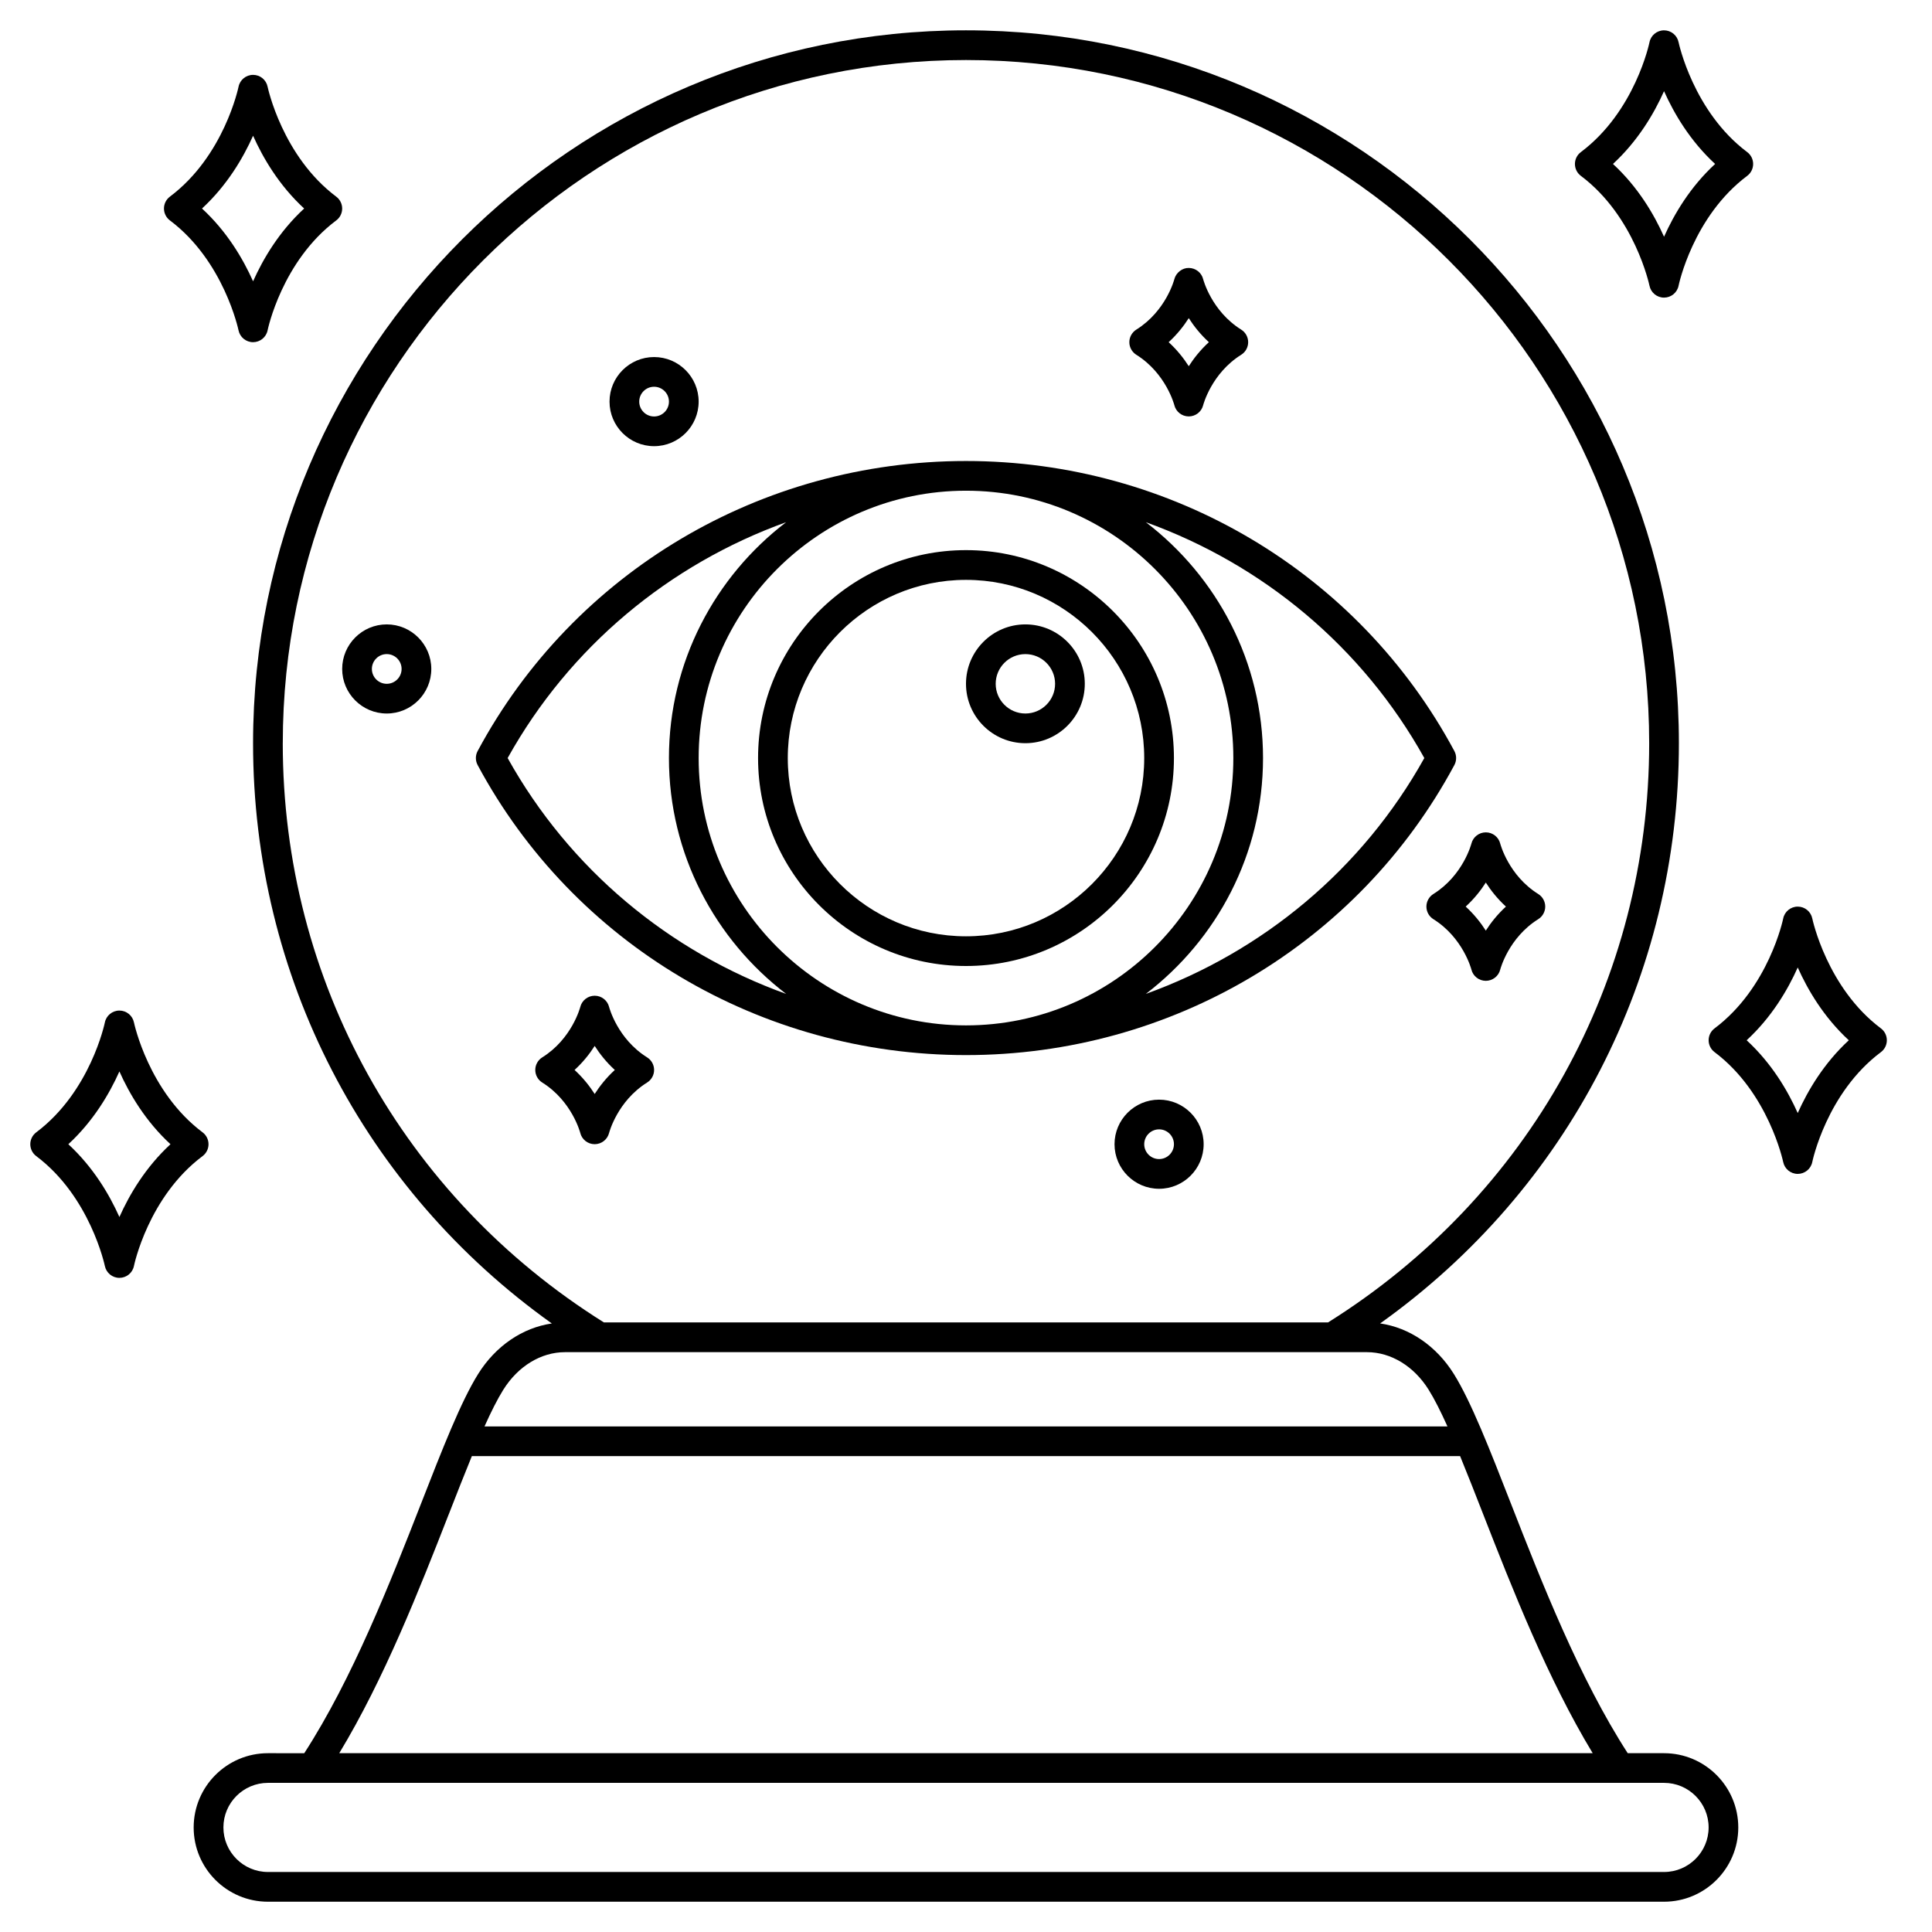 <?xml version="1.0" encoding="UTF-8"?>
<!-- Uploaded to: SVG Repo, www.svgrepo.com, Generator: SVG Repo Mixer Tools -->
<svg fill="#000000" width="800px" height="800px" version="1.1" viewBox="144 144 512 512" xmlns="http://www.w3.org/2000/svg">
 <g>
  <path d="m584.99 608.61h-9.629c-12.789-19.773-22.832-45.375-30.93-66.094-5.672-14.516-10.57-27.055-15.141-34.391-4.644-7.449-11.777-12.281-19.539-13.402 49.797-35.48 79.172-92.062 79.172-153.76 0-104.18-84.754-188.93-188.93-188.93-104.17 0.004-188.93 84.754-188.93 188.93 0 61.695 29.375 118.28 79.176 153.77-7.762 1.121-14.895 5.953-19.539 13.402-4.574 7.332-9.469 19.871-15.141 34.391-8.098 20.719-18.141 46.32-30.93 66.094l-9.629-0.004c-10.852 0-19.68 8.828-19.68 19.68 0 10.852 8.828 19.68 19.68 19.68h369.98c10.852 0 19.68-8.828 19.68-19.68 0-10.848-8.828-19.68-19.68-19.68zm-366.05-267.65c0-99.832 81.223-181.05 181.06-181.05 99.832 0 181.05 81.223 181.05 181.05 0 62.84-31.809 120.13-85.113 153.5h-191.89c-53.305-33.371-85.113-90.664-85.113-153.5zm58.445 171.33c3.887-6.234 9.996-9.953 16.34-9.953h212.54c6.344 0 12.453 3.719 16.34 9.953 1.574 2.527 3.231 5.832 4.984 9.727h-255.19c1.746-3.894 3.406-7.199 4.981-9.727zm-14.492 33.094c2.164-5.539 4.207-10.762 6.152-15.496h261.9c1.945 4.731 3.988 9.957 6.152 15.496 7.664 19.609 17.047 43.512 28.98 63.223h-332.17c11.934-19.715 21.316-43.613 28.98-63.223zm322.1 94.711h-369.98c-6.512 0-11.809-5.297-11.809-11.809 0-6.512 5.297-11.809 11.809-11.809h369.98c6.512 0 11.809 5.297 11.809 11.809 0 6.512-5.301 11.809-11.809 11.809z"/>
  <path d="m199.26 447.23c0-1.234-0.582-2.406-1.574-3.148-14.297-10.727-18.145-28.938-18.184-29.117-0.375-1.836-1.984-3.156-3.859-3.156h-0.004c-1.875 0.004-3.488 1.324-3.852 3.16-0.039 0.188-3.812 18.332-18.184 29.113-0.992 0.742-1.574 1.914-1.574 3.148s0.582 2.406 1.574 3.148c14.297 10.727 18.145 28.938 18.184 29.117 0.375 1.836 1.988 3.152 3.856 3.152h0.004c1.875-0.004 3.488-1.324 3.852-3.16 0.035-0.184 3.805-18.328 18.184-29.109 0.996-0.742 1.578-1.914 1.578-3.148zm-23.617 19.289c-2.644-5.922-6.902-13.172-13.535-19.289 6.633-6.117 10.891-13.367 13.535-19.289 2.644 5.926 6.902 13.18 13.535 19.289-6.629 6.117-10.891 13.367-13.535 19.289z"/>
  <path d="m581.13 219.72c0.375 1.836 1.988 3.152 3.856 3.152h0.004c1.875-0.004 3.488-1.324 3.852-3.16 0.035-0.184 3.805-18.328 18.184-29.109 0.992-0.738 1.574-1.91 1.574-3.148s-0.582-2.406-1.574-3.148c-14.297-10.727-18.145-28.938-18.184-29.117-0.375-1.836-1.988-3.152-3.856-3.152h-0.004c-1.875 0.004-3.488 1.324-3.852 3.16-0.035 0.184-3.805 18.328-18.184 29.109-0.992 0.738-1.574 1.91-1.574 3.148s0.582 2.406 1.574 3.148c14.297 10.719 18.145 28.93 18.184 29.117zm3.859-51.559c2.644 5.926 6.902 13.18 13.535 19.289-6.637 6.117-10.895 13.367-13.535 19.289-2.644-5.926-6.902-13.18-13.535-19.289 6.629-6.117 10.891-13.367 13.535-19.289z"/>
  <path d="m207.21 231.53c0.375 1.836 1.988 3.152 3.856 3.152h0.004c1.875-0.004 3.488-1.324 3.852-3.16 0.035-0.184 3.805-18.328 18.184-29.109 0.992-0.738 1.574-1.91 1.574-3.148s-0.582-2.406-1.574-3.148c-14.297-10.727-18.145-28.938-18.184-29.117-0.367-1.84-1.977-3.16-3.852-3.16h-0.004c-1.875 0.004-3.488 1.324-3.852 3.16-0.043 0.188-3.812 18.332-18.188 29.113-0.992 0.742-1.574 1.914-1.574 3.148s0.582 2.406 1.574 3.148c14.297 10.723 18.145 28.934 18.184 29.121zm3.859-51.559c2.644 5.926 6.902 13.18 13.535 19.289-6.637 6.117-10.895 13.367-13.535 19.289-2.644-5.926-6.902-13.18-13.535-19.289 6.633-6.117 10.891-13.367 13.535-19.289z"/>
  <path d="m642.46 416.53c-14.297-10.727-18.145-28.938-18.184-29.117-0.375-1.836-1.988-3.152-3.856-3.152h-0.004c-1.875 0.004-3.488 1.324-3.852 3.16-0.035 0.184-3.805 18.328-18.184 29.109-0.992 0.738-1.574 1.91-1.574 3.148 0 1.238 0.582 2.406 1.574 3.148 14.297 10.727 18.145 28.938 18.184 29.117 0.375 1.836 1.988 3.152 3.856 3.152h0.004c1.875-0.004 3.488-1.324 3.852-3.16 0.035-0.184 3.805-18.328 18.184-29.109 0.992-0.738 1.574-1.91 1.574-3.148 0-1.242-0.582-2.406-1.574-3.148zm-22.043 22.438c-2.644-5.926-6.902-13.18-13.535-19.289 6.637-6.117 10.895-13.367 13.535-19.289 2.644 5.926 6.902 13.18 13.535 19.289-6.629 6.117-10.891 13.367-13.535 19.289z"/>
  <path d="m400 423.61c54.379 0 103.97-29.449 129.42-76.859 0.625-1.16 0.625-2.559 0-3.719-25.449-47.41-75.043-76.859-129.42-76.859s-103.97 29.449-129.42 76.859c-0.625 1.16-0.625 2.559 0 3.719 25.445 47.41 75.039 76.859 129.42 76.859zm121.46-78.719c-16.41 29.473-42.816 51.336-73.805 62.504 18.832-14.398 31.059-37.023 31.059-62.504s-12.227-48.105-31.055-62.504c30.988 11.168 57.391 33.031 73.801 62.504zm-121.46 70.848c-39.066 0-70.848-31.785-70.848-70.848 0-39.066 31.785-70.848 70.848-70.848 39.066 0 70.848 31.785 70.848 70.848 0 39.066-31.785 70.848-70.848 70.848zm-47.668-133.35c-18.828 14.398-31.055 37.023-31.055 62.504s12.227 48.105 31.055 62.504c-30.988-11.168-57.391-33.031-73.801-62.504 16.41-29.473 42.812-51.336 73.801-62.504z"/>
  <path d="m400 289.79c-30.387 0-55.105 24.719-55.105 55.105s24.719 55.105 55.105 55.105 55.105-24.719 55.105-55.105c-0.004-30.387-24.723-55.105-55.105-55.105zm0 102.34c-26.043 0-47.23-21.188-47.23-47.23s21.188-47.23 47.23-47.23 47.23 21.188 47.23 47.23-21.188 47.23-47.23 47.23z"/>
  <path d="m415.74 309.47c-8.684 0-15.742 7.062-15.742 15.742 0 8.684 7.062 15.742 15.742 15.742 8.684 0 15.742-7.062 15.742-15.742 0.004-8.68-7.059-15.742-15.742-15.742zm0 23.617c-4.34 0-7.871-3.531-7.871-7.871s3.531-7.871 7.871-7.871c4.34 0 7.871 3.531 7.871 7.871s-3.531 7.871-7.871 7.871z"/>
  <path d="m445.14 238.02c7.879 4.93 10.047 13.262 10.066 13.328 0.422 1.758 1.996 3 3.809 3.008h0.02c1.801 0 3.383-1.23 3.82-2.988 0.02-0.082 2.188-8.418 10.07-13.348 1.152-0.719 1.852-1.98 1.852-3.336 0-1.359-0.699-2.617-1.852-3.336-7.852-4.914-10.031-13.203-10.07-13.348-0.43-1.75-2-2.981-3.805-2.988-1.68-0.055-3.398 1.227-3.84 2.988-0.02 0.082-2.188 8.418-10.07 13.348-1.148 0.719-1.852 1.977-1.852 3.336 0 1.355 0.703 2.617 1.852 3.336zm13.895-9.707c1.328 2.074 3.07 4.297 5.332 6.367-2.262 2.07-4.008 4.293-5.332 6.367-1.328-2.074-3.07-4.297-5.332-6.367 2.262-2.066 4.004-4.293 5.332-6.367z"/>
  <path d="m317.34 262.24c6.512 0 11.809-5.297 11.809-11.809 0-6.512-5.297-11.809-11.809-11.809s-11.809 5.297-11.809 11.809c0 6.512 5.297 11.809 11.809 11.809zm0-15.746c2.168 0 3.938 1.762 3.938 3.938 0 2.172-1.766 3.938-3.938 3.938-2.168 0-3.938-1.762-3.938-3.938 0-2.172 1.766-3.938 3.938-3.938z"/>
  <path d="m305.42 444.23c0.02-0.082 2.188-8.418 10.07-13.348 1.148-0.715 1.852-1.973 1.852-3.332s-0.699-2.617-1.852-3.336c-7.852-4.914-10.031-13.203-10.07-13.348-0.43-1.75-2-2.981-3.805-2.988h-0.02c-1.801 0-3.383 1.23-3.82 2.988-0.02 0.082-2.188 8.418-10.07 13.348-1.152 0.719-1.852 1.977-1.852 3.336s0.699 2.617 1.852 3.336c7.879 4.93 10.047 13.262 10.066 13.328 0.422 1.758 1.996 3 3.809 3.008h0.02c1.805-0.004 3.379-1.234 3.82-2.992zm-3.824-10.312c-1.328-2.074-3.07-4.297-5.332-6.367 2.262-2.07 4.008-4.293 5.332-6.367 1.328 2.074 3.07 4.297 5.332 6.367-2.262 2.07-4.004 4.293-5.332 6.367z"/>
  <path d="m523.86 380.92c-1.148 0.719-1.848 1.98-1.848 3.336 0 1.359 0.699 2.617 1.852 3.336 7.879 4.93 10.047 13.262 10.066 13.328 0.422 1.758 1.996 3 3.809 3.008h0.02c1.801 0 3.383-1.23 3.82-2.988 0.02-0.082 2.188-8.418 10.07-13.348 1.148-0.719 1.852-1.977 1.852-3.336s-0.699-2.617-1.852-3.336c-7.852-4.914-10.031-13.203-10.07-13.348-0.43-1.75-2-2.981-3.805-2.988h-0.02c-1.801 0-3.383 1.23-3.82 2.988-0.023 0.086-2.188 8.418-10.074 13.348zm13.895-3.031c1.328 2.074 3.07 4.297 5.332 6.367-2.262 2.07-4.008 4.293-5.332 6.367-1.328-2.074-3.07-4.297-5.332-6.367 2.262-2.07 4.008-4.293 5.332-6.367z"/>
  <path d="m246.49 309.47c-6.512 0-11.809 5.297-11.809 11.809 0 6.512 5.297 11.809 11.809 11.809 6.512 0 11.809-5.297 11.809-11.809 0-6.508-5.297-11.809-11.809-11.809zm0 15.746c-2.168 0-3.938-1.762-3.938-3.938 0-2.172 1.766-3.938 3.938-3.938 2.168 0 3.938 1.762 3.938 3.938 0 2.172-1.766 3.938-3.938 3.938z"/>
  <path d="m451.17 435.42c-6.512 0-11.809 5.297-11.809 11.809s5.297 11.809 11.809 11.809 11.809-5.297 11.809-11.809-5.301-11.809-11.809-11.809zm0 15.746c-2.168 0-3.938-1.762-3.938-3.938 0-2.172 1.766-3.938 3.938-3.938 2.168 0 3.938 1.762 3.938 3.938-0.004 2.172-1.77 3.938-3.938 3.938z"/>
 </g>
</svg>